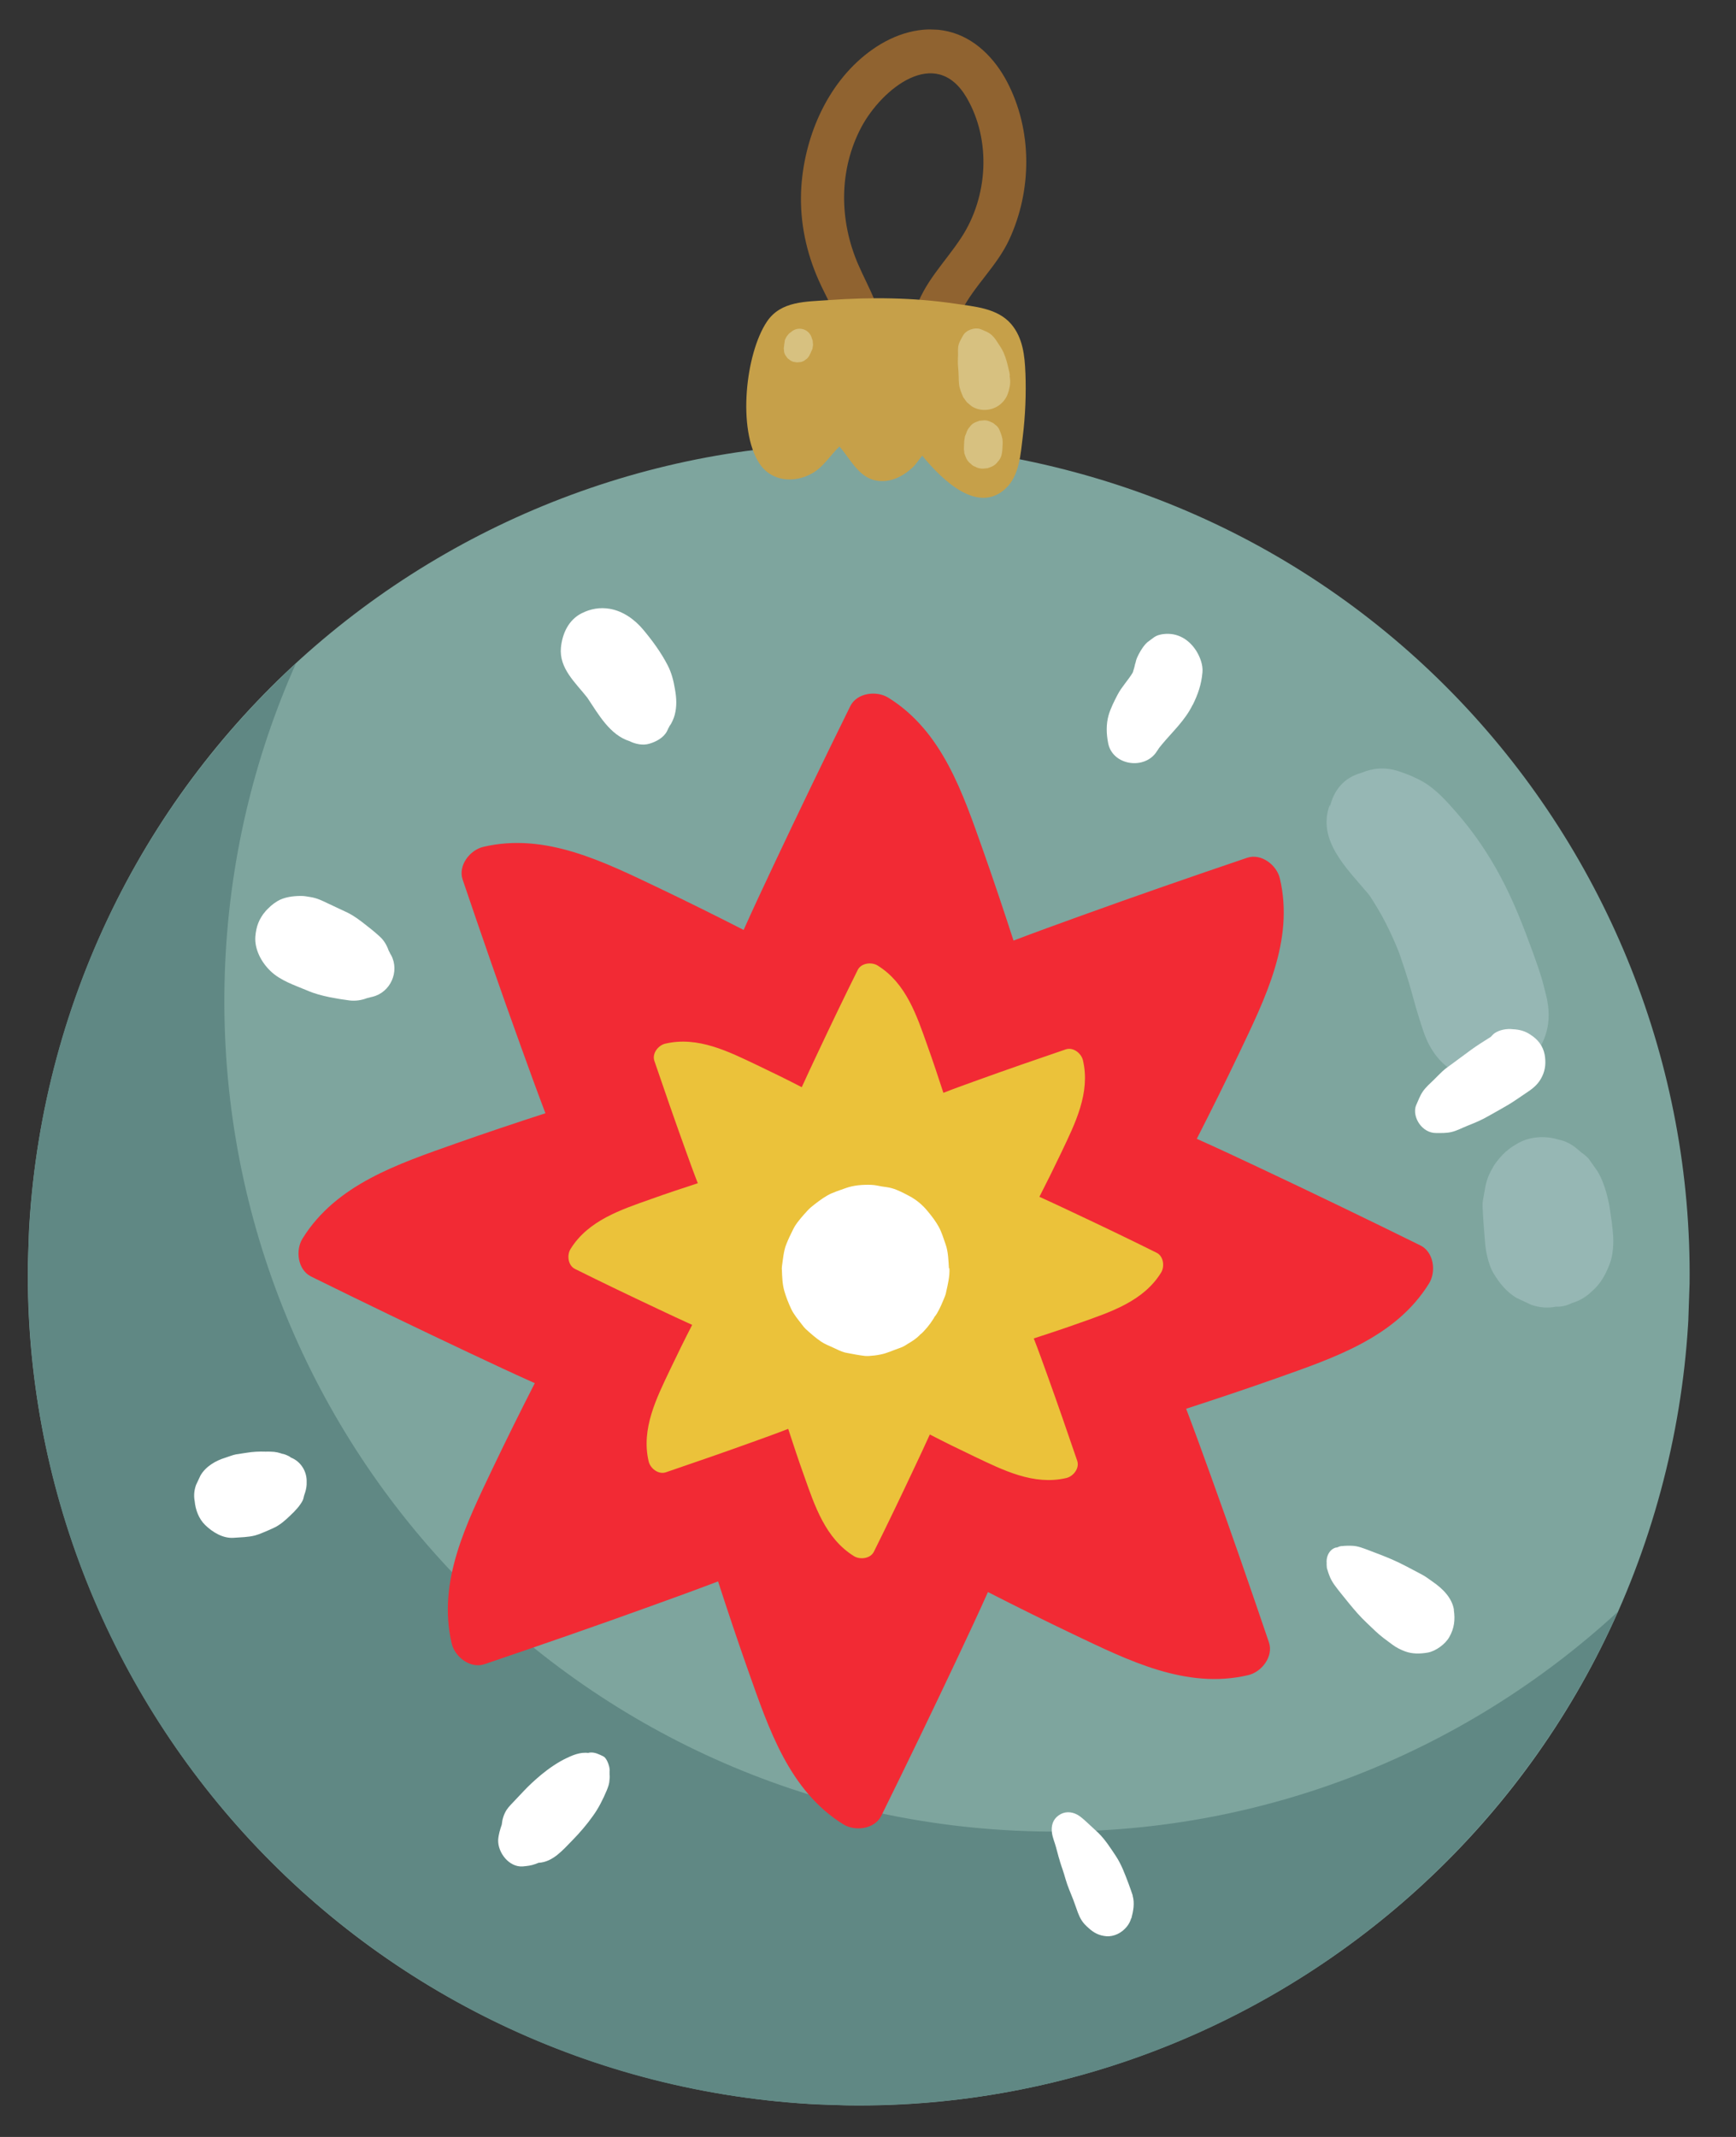 <?xml version="1.0" encoding="UTF-8"?> <svg xmlns="http://www.w3.org/2000/svg" width="234" height="288" viewBox="0 0 234 288" fill="none"><rect x="0" y="0" width="234" height="288" fill="#333333" stroke="none"/> <g clip-path="url(#clip0_588_471)"> <path d="M135.74 11.016C134.082 7.863 131.393 5.09 127.827 4.241C124.262 3.391 120.585 4.574 117.647 6.634C111.728 10.774 108.485 18.102 108.013 25.192C107.75 29.235 108.484 33.271 110.019 37.001C110.881 39.109 112.019 41.08 112.966 43.149C113.371 44.056 113.714 44.983 114.098 45.889C114.251 46.268 115.134 49.021 115.473 48.825C114.326 49.533 114.567 51.599 116.106 51.568C119.162 51.528 119.354 47.732 119.205 45.42C118.991 41.963 117.063 38.801 115.695 35.679C113.114 29.752 113.036 22.933 116.102 17.137C118.834 12.015 126.125 6.011 130.305 13.178C133.641 18.923 133.172 26.533 129.576 32.02C127.383 35.373 124.507 38.059 123.312 42.008C122.162 45.833 121.802 50.288 123.421 53.98C124.231 55.816 126.868 55.241 127.465 53.599C128.821 49.802 127.716 45.67 129.567 41.973C131.329 38.48 134.368 35.883 136.029 32.303C139.124 25.656 139.173 17.554 135.74 11.016Z" fill="#906330"></path> <path d="M223.846 200.971C239.98 141.271 204.664 79.795 144.963 63.66C85.263 47.525 23.787 82.842 7.652 142.542C-8.483 202.242 26.834 263.719 86.534 279.854C146.234 295.988 207.711 260.672 223.846 200.971Z" fill="#7EA59E"></path> <path d="M138.379 246.783C76.572 244.664 28.188 192.844 30.307 131.037C30.815 116.218 34.204 102.204 39.879 89.433C18.615 109.026 4.905 136.773 3.837 167.926C1.718 229.734 50.102 281.553 111.909 283.672C158.898 285.283 200.093 257.688 218.084 217.204C197.185 236.456 169.013 247.833 138.358 246.782L138.379 246.783Z" fill="#608884"></path> <path d="M138.217 50.29C138.131 47.96 137.882 45.52 136.284 43.658C134.425 41.516 131.377 41.328 128.751 40.927C123.107 40.089 117.374 40.038 111.687 40.446C108.646 40.674 105.264 40.537 103.38 43.34C100.49 47.646 99.371 57.873 102.351 62.442C103.97 64.929 107.079 65.16 109.516 63.768C111.021 62.906 111.948 61.317 113.151 60.173C114.831 62.101 115.923 64.778 118.81 64.835C120.387 64.889 121.912 64.048 123.029 62.985C123.458 62.584 123.854 61.953 124.309 61.408C127.121 64.85 131.871 69.335 135.587 65.805C137.412 64.081 137.574 61.177 137.861 58.86C138.208 56.004 138.328 53.12 138.219 50.228L138.217 50.29Z" fill="#C6A049"></path> <path d="M136.128 50.613C136.096 50.342 136.043 50.07 135.969 49.818C135.807 49.065 135.605 48.289 135.298 47.572C135.086 47.087 134.789 46.64 134.493 46.194C134.078 45.556 133.722 45.045 132.985 44.708C132.719 44.595 132.474 44.483 132.207 44.37C131.407 44.072 130.188 44.467 129.787 45.264C129.609 45.611 129.368 45.976 129.251 46.346C129.089 46.84 129.136 47.278 129.14 47.776C129.13 48.067 129.121 48.337 129.111 48.627C129.099 48.959 129.129 49.293 129.16 49.606C129.188 50.001 129.217 50.376 129.224 50.771C129.213 51.103 129.243 51.437 129.273 51.77C129.334 52.417 129.606 52.966 129.836 53.535C129.994 53.769 130.174 53.983 130.332 54.217C130.555 54.391 130.756 54.585 130.978 54.759C131.609 55.154 132.331 55.304 133.061 55.225C134.354 55.103 135.486 54.207 135.882 52.953C135.928 52.83 135.953 52.706 135.998 52.583C136.189 51.883 136.209 51.302 136.087 50.612L136.128 50.613Z" fill="#D7C180"></path> <path d="M135.055 58.888C135.018 58.762 134.98 58.636 134.943 58.51C134.867 58.321 134.791 58.11 134.714 57.921C134.579 57.625 134.379 57.39 134.115 57.214C133.975 57.064 133.791 56.954 133.586 56.885C133.3 56.729 132.992 56.636 132.659 56.645C132.451 56.659 132.221 56.692 132.013 56.706C131.823 56.782 131.613 56.858 131.423 56.935C131.128 57.07 130.892 57.27 130.717 57.534C130.502 57.755 130.346 58.041 130.253 58.349C130.207 58.473 130.162 58.575 130.116 58.698C130.115 58.719 130.093 58.76 130.071 58.8C130.042 59.028 129.993 59.255 129.964 59.482L129.963 59.524C129.963 59.524 129.958 59.669 129.956 59.731L129.936 60.313C129.936 60.313 129.934 60.375 129.933 60.396C129.929 60.52 129.925 60.645 129.961 60.791C129.957 60.916 129.973 61.041 130.011 61.167C130.087 61.377 130.162 61.588 130.259 61.799C130.414 62.116 130.635 62.352 130.898 62.548C131.059 62.72 131.242 62.83 131.447 62.9C131.753 63.076 132.083 63.15 132.436 63.162L133.123 63.102C133.334 63.026 133.544 62.951 133.755 62.854C134.072 62.699 134.309 62.478 134.505 62.215C134.741 61.974 134.897 61.688 134.991 61.359C135.111 60.885 135.127 60.428 135.144 59.93C135.155 59.598 135.167 59.245 135.054 58.909L135.055 58.888Z" fill="#D7C180"></path> <path d="M109.546 45.941C109.546 45.941 109.548 45.879 109.528 45.857C109.489 45.773 109.471 45.689 109.433 45.605C109.36 45.311 109.223 45.057 109.022 44.843C108.822 44.628 108.578 44.474 108.29 44.381C107.982 44.287 107.691 44.277 107.377 44.35C107.084 44.423 106.83 44.559 106.615 44.76C106.551 44.799 106.487 44.859 106.423 44.899C106.316 44.978 106.294 45.019 106.186 45.161C105.99 45.403 106.035 45.322 105.9 45.608C105.812 45.751 105.765 45.915 105.758 46.102C105.755 46.206 105.731 46.288 105.707 46.391C105.701 46.578 105.673 46.764 105.647 46.929C105.662 47.096 105.677 47.263 105.692 47.43C105.746 47.681 105.843 47.892 106.003 48.064C106.081 48.212 106.181 48.319 106.324 48.407C106.505 48.58 106.709 48.69 106.935 48.761C107.1 48.787 107.266 48.813 107.431 48.84C107.598 48.825 107.764 48.81 107.931 48.795C108.182 48.741 108.393 48.644 108.565 48.484C108.777 48.367 108.929 48.185 109.06 47.981C109.149 47.818 109.217 47.654 109.306 47.491C109.306 47.491 109.306 47.491 109.306 47.47C109.374 47.306 109.442 47.163 109.509 47.02C109.535 46.855 109.562 46.669 109.589 46.503C109.589 46.503 109.59 46.483 109.59 46.462C109.575 46.295 109.561 46.108 109.546 45.941Z" fill="#D7C180"></path> <path d="M191.474 167.856C184.364 164.349 177.23 160.905 170.052 157.521C167.149 156.154 164.245 154.787 161.318 153.481C163.256 149.683 165.153 145.862 166.989 142.019C170.483 134.658 174.493 126.775 172.516 118.395C172.1 116.594 170.015 114.964 168.102 115.605C160.597 118.153 153.111 120.743 145.663 123.438C142.654 124.52 139.624 125.621 136.614 126.764C135.298 122.709 133.941 118.652 132.52 114.635C129.791 106.957 127.046 98.551 119.721 94.019C118.154 93.051 115.505 93.355 114.611 95.174C111.105 102.285 107.66 109.419 104.277 116.596C102.91 119.5 101.542 122.404 100.237 125.33C96.439 123.392 92.618 121.495 88.774 119.659C81.414 116.166 73.53 112.155 65.151 114.133C63.35 114.549 61.72 116.633 62.361 118.546C64.909 126.052 67.499 133.538 70.194 140.986C71.275 143.994 72.376 147.024 73.52 150.035C69.465 151.35 65.408 152.707 61.39 154.128C53.712 156.857 45.306 159.603 40.775 166.928C39.807 168.495 40.111 171.123 41.929 172.037C49.04 175.544 56.174 178.988 63.352 182.372C66.255 183.739 69.159 185.106 72.086 186.411C70.148 190.21 68.251 194.031 66.415 197.874C62.921 205.235 58.91 213.118 60.888 221.497C61.304 223.299 63.389 224.929 65.302 224.288C72.807 221.74 80.293 219.15 87.741 216.455C90.75 215.373 93.78 214.272 96.79 213.128C98.106 217.184 99.463 221.241 100.884 225.258C103.613 232.936 106.358 241.342 113.683 245.874C115.25 246.842 117.879 246.537 118.793 244.719C122.299 237.608 125.744 230.474 129.127 223.297C130.494 220.393 131.861 217.489 133.167 214.563C136.965 216.501 140.786 218.398 144.63 220.234C151.99 223.727 159.874 227.738 168.253 225.76C170.054 225.344 171.684 223.26 171.043 221.347C168.495 213.841 165.905 206.355 163.21 198.907C162.129 195.899 161.027 192.869 159.884 189.858C163.939 188.543 167.996 187.186 172.014 185.765C179.692 183.036 188.098 180.29 192.629 172.965C193.597 171.398 193.292 168.77 191.474 167.856Z" fill="#F22A34"></path> <path d="M155.909 168.839C152.19 166.987 148.449 165.196 144.686 163.426C143.173 162.709 141.639 161.991 140.105 161.294C141.129 159.293 142.112 157.311 143.075 155.287C144.911 151.423 147.006 147.297 145.972 142.898C145.755 141.956 144.663 141.087 143.654 141.427C139.722 142.767 135.79 144.128 131.897 145.533C130.319 146.102 128.721 146.67 127.162 147.282C126.466 145.159 125.77 143.037 125.011 140.933C123.59 136.915 122.142 132.502 118.296 130.126C117.482 129.62 116.084 129.78 115.616 130.72C113.764 134.438 111.973 138.179 110.202 141.942C109.486 143.455 108.768 144.989 108.071 146.524C106.091 145.5 104.088 144.517 102.064 143.554C98.2 141.718 94.074 139.623 89.675 140.656C88.733 140.873 87.864 141.966 88.204 142.975C89.544 146.906 90.905 150.839 92.309 154.731C92.879 156.309 93.447 157.908 94.059 159.466C91.936 160.162 89.814 160.858 87.71 161.618C83.692 163.038 79.279 164.487 76.903 168.333C76.397 169.146 76.557 170.544 77.497 171.013C81.215 172.865 84.956 174.655 88.719 176.426C90.232 177.143 91.766 177.86 93.3 178.557C92.277 180.538 91.294 182.54 90.331 184.564C88.494 188.429 86.4 192.554 87.433 196.953C87.65 197.896 88.743 198.764 89.752 198.425C93.683 197.084 97.616 195.723 101.508 194.319C103.086 193.75 104.685 193.181 106.243 192.57C106.939 194.692 107.635 196.815 108.394 198.919C109.815 202.936 111.264 207.349 115.11 209.725C115.923 210.231 117.321 210.071 117.79 209.132C119.642 205.413 121.432 201.672 123.203 197.91C123.92 196.396 124.637 194.863 125.334 193.328C127.314 194.352 129.317 195.335 131.341 196.298C135.206 198.134 139.331 200.229 143.73 199.195C144.673 198.978 145.541 197.886 145.202 196.877C143.861 192.945 142.5 189.013 141.096 185.12C140.527 183.543 139.958 181.944 139.346 180.385C141.469 179.689 143.592 178.993 145.696 178.234C149.713 176.813 154.126 175.365 156.502 171.519C157.008 170.705 156.848 169.307 155.909 168.839Z" fill="#EBC23A"></path> <path d="M90.161 98.013C90.161 98.013 90.138 98.075 90.115 98.116C90.138 98.075 90.181 98.035 90.203 97.994C90.204 97.953 90.226 97.933 90.248 97.892C90.226 97.933 90.183 97.973 90.161 98.013Z" fill="white"></path> <path d="M90.224 97.995L90.178 98.097C90.178 98.097 90.223 98.016 90.224 97.995Z" fill="white"></path> <path d="M90.161 98.014C90.317 97.707 90.494 97.381 90.63 97.053C90.495 97.339 90.362 97.605 90.248 97.892C90.555 97.404 90.802 96.893 90.945 96.357C91.255 95.184 91.19 94.059 90.98 92.888C90.791 91.739 90.517 90.649 89.971 89.612C89.094 87.92 87.922 86.321 86.705 84.867C85.567 83.498 83.986 82.363 82.209 82.053C80.867 81.82 79.612 82.047 78.407 82.65C76.631 83.545 75.799 85.386 75.609 87.271C75.347 90.088 77.567 91.992 79.16 94.021C80.682 96.296 82.208 99.05 84.86 99.889C85.657 100.29 86.668 100.491 87.529 100.23C88.431 99.97 89.468 99.424 89.915 98.525C89.982 98.382 90.049 98.238 90.115 98.116C89.899 98.379 89.682 98.641 89.465 98.904C89.744 98.644 89.962 98.339 90.161 98.014Z" fill="white"></path> <path d="M52.703 128.708C52.703 128.708 52.645 128.603 52.605 128.539C52.548 128.391 52.469 128.264 52.391 128.116C52.145 127.401 51.753 126.723 51.168 126.204C50.564 125.643 49.856 125.078 49.209 124.578C48.46 123.992 47.71 123.426 46.852 123.001C45.993 122.598 45.134 122.194 44.276 121.791C43.437 121.388 42.722 121.031 41.833 120.897C41.358 120.818 40.987 120.743 40.529 120.748C39.49 120.754 38.301 120.9 37.389 121.451C36.709 121.864 36.237 122.305 35.761 122.85C34.917 123.839 34.529 124.865 34.419 126.232C34.298 127.953 35.236 129.689 36.443 130.852C37.79 132.166 39.702 132.772 41.422 133.496C42.405 133.924 43.353 134.164 44.405 134.388C45.271 134.563 46.222 134.72 47.132 134.834C47.94 134.924 48.733 134.806 49.47 134.52C49.658 134.485 49.847 134.429 50.036 134.373C50.099 134.375 50.141 134.356 50.204 134.337C52.634 133.755 53.895 130.931 52.723 128.73L52.703 128.708Z" fill="white"></path> <path d="M35.761 122.85C35.869 122.729 35.957 122.586 36.086 122.466C35.977 122.608 35.869 122.729 35.761 122.87L35.761 122.85Z" fill="white"></path> <path d="M35.761 122.85C35.589 123.031 35.437 123.233 35.263 123.456C35.436 123.254 35.588 123.051 35.761 122.85Z" fill="white"></path> <path d="M41.334 199.716C41.381 198.325 40.555 196.967 39.222 196.443C39.1 196.377 39.021 196.27 38.877 196.224C38.571 196.068 38.344 195.997 38.036 195.904C38.117 195.948 38.179 195.971 38.261 196.015C37.707 195.789 37.13 195.644 36.486 195.643C36.279 195.636 36.05 195.628 35.822 195.641C34.929 195.61 34.097 195.644 33.177 195.8C32.738 195.868 32.279 195.935 31.84 196.003C31.359 196.09 30.874 196.302 30.391 196.452C29.089 196.844 27.733 197.628 27.026 198.851L26.421 200.139C26.167 200.858 26.101 201.583 26.242 202.315C26.348 203.461 26.784 204.682 27.649 205.522C28.634 206.49 30.038 207.349 31.475 207.253C32.434 207.182 33.452 207.175 34.374 206.937C35.004 206.771 35.638 206.46 36.249 206.211C36.48 206.115 36.734 205.999 36.966 205.883C37.748 205.515 38.455 204.895 39.078 204.293C39.251 204.112 39.443 203.952 39.615 203.771C39.917 203.449 40.241 203.107 40.482 202.741C41.006 201.99 40.842 201.943 41.046 201.451C40.888 201.799 40.731 202.147 40.574 202.495C40.998 201.616 41.383 200.694 41.334 199.716Z" fill="white"></path> <path d="M82.114 238.765C82.128 238.953 82.144 239.12 82.158 239.307C82.162 239.183 82.166 239.079 82.17 238.954C82.18 238.664 82.189 238.394 82.116 238.101C82.025 237.723 81.742 236.903 81.312 236.702C80.74 236.433 80.25 236.167 79.605 236.186L79.292 236.217C79.478 236.265 79.664 236.292 79.87 236.34C78.592 236.027 77.583 236.366 76.443 236.909C75.26 237.45 73.941 238.361 72.957 239.179C72.123 239.877 71.308 240.618 70.574 241.404L69.453 242.591C69.065 243.014 68.592 243.455 68.285 243.922C67.89 244.553 67.701 245.212 67.636 245.895C67.405 246.573 67.195 247.251 67.149 247.977C67.091 249.679 68.622 251.685 70.476 251.54C71.102 251.479 71.581 251.433 72.149 251.224C72.297 251.166 72.444 251.109 72.592 251.052C74.548 250.953 75.893 249.295 77.185 247.989C78.132 247.024 79.106 245.893 79.892 244.778C80.655 243.744 81.28 242.498 81.778 241.31C81.982 240.797 82.141 240.408 82.162 239.806C82.215 239.455 82.186 239.1 82.094 238.744L82.114 238.765Z" fill="white"></path> <path d="M152.689 255.481C152.52 254.935 152.31 254.408 152.121 253.862C151.625 252.556 151.17 251.294 150.4 250.125C149.688 249.061 148.978 247.936 148.054 247.031C147.651 246.644 147.228 246.276 146.825 245.888C146.321 245.434 145.8 244.897 145.208 244.565C144.392 244.121 143.458 244.11 142.691 244.666C141.903 245.22 141.665 246.085 141.799 247.025C141.881 247.672 142.171 248.305 142.336 248.934C142.576 249.815 142.776 250.674 143.12 251.537C143.005 251.263 142.91 250.99 142.795 250.716C143.099 251.537 143.382 252.378 143.623 253.238C143.901 254.203 144.307 255.111 144.67 256.037C144.802 256.416 144.955 256.816 145.087 257.195C145.351 257.972 145.618 258.688 146.178 259.31C146.359 259.503 146.56 259.697 146.762 259.87C147.467 260.518 148.202 260.875 149.135 260.949C150.192 261.027 151.208 260.48 151.859 259.692C152.162 259.328 152.362 258.94 152.481 258.508C152.481 258.508 152.48 258.529 152.5 258.55C152.763 257.541 152.966 256.488 152.668 255.48L152.689 255.481Z" fill="white"></path> <path d="M195.983 216.966C195.727 215.336 194.44 214.087 193.141 213.19C192.633 212.841 192.148 212.45 191.617 212.182C190.29 211.493 188.965 210.741 187.593 210.153C186.59 209.724 185.564 209.336 184.538 208.947C183.8 208.673 183.063 208.357 182.253 208.329C182.025 208.321 181.776 208.312 181.526 208.325C181.318 208.318 181.13 208.353 180.943 208.367C180.735 208.36 180.525 208.415 180.335 208.512C179.977 208.646 179.956 208.666 180.231 208.53C179.186 208.702 178.689 209.848 178.844 210.789C178.777 210.329 178.848 211.287 178.848 211.287C178.865 211.392 178.903 211.497 178.941 211.602C178.996 211.812 179.072 212.022 179.148 212.233C179.488 213.221 180.128 213.949 180.765 214.761C181.502 215.68 182.22 216.577 183 217.456C183.74 218.291 184.607 219.069 185.411 219.845C186.116 220.513 186.907 221.081 187.677 221.647C188.204 222.039 188.776 222.329 189.391 222.558C190.376 222.924 191.416 222.897 192.44 222.725C193.527 222.533 194.827 221.581 195.359 220.622C196.022 219.461 196.166 218.302 195.962 216.965L195.983 216.966Z" fill="white"></path> <path d="M160.767 95.011C161.482 93.56 161.942 92.246 162.082 90.609C162.178 89.615 161.739 88.478 161.206 87.65C160.1 85.97 158.385 85.101 156.375 85.531L156.417 85.532C156.019 85.602 155.681 85.777 155.382 86.016C155.169 86.175 154.807 86.433 154.636 86.572C154.228 86.953 154.03 87.279 153.766 87.685C153.59 87.97 153.479 88.195 153.322 88.522C153.165 88.849 153.092 89.158 153.019 89.488C153.02 89.447 153.021 89.426 153.022 89.385C152.945 89.818 152.827 90.23 152.688 90.641C152.071 91.679 151.189 92.563 150.632 93.645C150.187 94.503 149.719 95.422 149.437 96.368C149.083 97.603 149.122 98.892 149.37 100.148C149.951 103.201 154.356 103.809 155.94 101.246C155.962 101.205 156.18 100.921 156.225 100.819C156.355 100.657 156.485 100.495 156.616 100.334C158.046 98.616 159.762 97.055 160.746 95.01L160.767 95.011Z" fill="white"></path> <path d="M188.55 128.317C188.55 128.317 188.55 128.296 188.551 128.275C188.665 128.591 188.741 128.801 188.778 128.927C188.74 128.822 188.702 128.717 188.665 128.591C188.627 128.486 188.589 128.38 188.55 128.296L188.55 128.317Z" fill="#96B7B4"></path> <path d="M208.6 135.03C208.459 134.298 208.255 133.564 208.073 132.83C207.689 131.279 207.118 129.764 206.587 128.27C205.334 124.819 203.997 121.387 202.259 118.148C200.639 115.1 198.641 112.164 196.382 109.572C195.123 108.116 193.541 106.358 191.891 105.408C190.872 104.812 189.684 104.314 188.533 103.942C186.684 103.339 185.036 103.511 183.497 104.164C181.085 104.809 179.735 106.612 179.267 108.757L179.28 108.383C177.367 113.263 181.741 117.216 184.534 120.595C184.593 120.68 184.653 120.765 184.712 120.85C185.107 121.466 185.501 122.082 185.854 122.697C186.561 123.906 187.183 125.153 187.762 126.44C188.033 127.031 188.282 127.643 188.531 128.254C188.474 128.085 188.417 127.938 188.341 127.728C188.436 128.001 188.55 128.296 188.645 128.569C188.777 128.948 188.91 129.306 188.758 128.906C189.193 130.146 189.607 131.407 189.98 132.667C190.389 134.052 190.736 135.456 191.167 136.822C191.392 137.536 191.616 138.271 191.862 138.986C192.881 141.992 194.756 144.259 197.88 145.26C200.449 146.096 204.063 145.534 205.943 143.417C208.126 140.957 209.193 138.333 208.58 134.988L208.6 135.03Z" fill="#96B7B4"></path> <path d="M217.194 164.353C217.094 163.643 217.015 162.913 216.873 162.202C216.606 160.904 216.161 159.351 215.554 158.25C215.476 158.102 215.377 157.953 215.299 157.805C214.904 157.23 214.486 156.676 214.09 156.101C213.809 155.821 213.506 155.562 213.181 155.343C212.838 155.061 212.516 154.759 212.151 154.497C211.44 153.995 210.805 153.744 210.124 153.596C210.104 153.596 210.083 153.595 210.042 153.573C208.787 153.197 207.521 153.154 206.223 153.442C205.511 153.605 204.878 153.894 204.283 154.269C203.838 154.524 203.433 154.822 203.069 155.142C203.069 155.142 203.027 155.161 203.005 155.181L202.941 155.241C202.405 155.721 201.95 156.267 201.513 156.875C201.427 156.976 201.36 157.099 201.294 157.221C200.411 158.728 200.281 159.472 200.02 161.021C199.892 161.744 199.821 161.991 199.843 162.574C199.836 162.761 199.851 162.927 199.866 163.115C199.911 164.218 200.019 165.302 200.127 166.407C200.049 165.635 199.972 164.864 199.894 164.113C199.953 164.801 200.012 165.509 200.072 166.197C200.159 167.281 200.208 168.28 200.464 169.307C200.663 170.145 200.926 170.985 201.379 171.707C202.145 172.98 203.123 174.156 204.427 174.928C205.081 175.242 205.736 175.534 206.39 175.847C207.499 176.239 208.597 176.318 209.727 176.107C210.474 176.133 211.186 175.97 211.863 175.62C212.912 175.323 213.824 174.773 214.62 173.989C215.775 173.011 216.509 171.623 217.014 170.227C217.312 169.406 217.426 168.496 217.456 167.624C217.493 166.545 217.343 165.459 217.214 164.395L217.194 164.353Z" fill="#96B7B4"></path> <path d="M208.21 142.144C208.001 140.973 207.264 140.054 206.308 139.461C206.308 139.461 206.308 139.461 206.328 139.461C206.308 139.461 206.268 139.418 206.247 139.417C205.618 138.98 204.795 138.744 203.964 138.715C203.096 138.602 202.112 138.797 201.452 139.252C201.261 139.391 201.109 139.573 200.958 139.734C200.045 140.306 199.132 140.877 198.258 141.512C197.405 142.147 196.553 142.762 195.7 143.398C195.274 143.716 194.827 144.012 194.441 144.373C194.054 144.734 193.688 145.116 193.322 145.478C192.785 145.999 192.185 146.519 191.77 147.128C191.397 147.677 191.167 148.334 190.897 148.927C190.537 149.746 190.833 150.795 191.33 151.477C191.845 152.201 192.659 152.707 193.573 152.697C194.28 152.7 194.985 152.724 195.656 152.56C196.368 152.398 197.13 151.987 197.804 151.72C198.773 151.337 199.701 150.953 200.612 150.424C201.503 149.914 202.413 149.426 203.304 148.895C204.216 148.345 205.09 147.71 205.983 147.117C206.812 146.563 207.456 145.962 207.883 145.042C208.33 144.101 208.383 143.168 208.211 142.123L208.21 142.144Z" fill="white"></path> <path d="M127.91 170.933C127.841 169.892 127.82 168.707 127.46 167.697C127.175 166.898 126.934 166.058 126.523 165.317C126.112 164.576 125.575 163.872 125.036 163.23C124.378 162.418 123.53 161.703 122.612 161.214C121.857 160.814 121.041 160.371 120.197 160.134C119.764 160.015 119.247 159.956 118.875 159.902C118.441 159.824 117.926 159.703 117.449 159.687C116.307 159.647 115.078 159.73 113.984 160.129C113.163 160.433 112.303 160.674 111.54 161.105C110.756 161.556 110.009 162.133 109.303 162.711C109.132 162.851 108.96 163.032 108.809 163.193C108.247 163.818 107.578 164.543 107.116 165.296C107.05 165.398 107.004 165.521 106.939 165.622C106.604 166.296 106.247 167.012 105.973 167.729C105.632 168.57 105.528 169.792 105.42 170.516C105.392 170.743 105.363 170.971 105.397 171.201C105.428 172.095 105.457 173.073 105.717 173.975C105.958 174.815 106.284 175.636 106.652 176.418C107.02 177.199 107.619 177.884 108.136 178.567C108.275 178.759 108.435 178.951 108.616 179.124C109.281 179.728 109.967 180.334 110.718 180.837C111.186 181.144 111.739 181.371 112.251 181.596C112.782 181.843 113.293 182.11 113.869 182.275C113.993 182.3 114.116 182.325 114.24 182.35C115.025 182.502 115.809 182.654 116.596 182.743C117.113 182.802 118.552 182.644 119.351 182.38C119.771 182.249 120.193 182.077 120.593 181.924C120.972 181.771 121.433 181.641 121.814 181.446C122.047 181.33 122.26 181.171 122.472 181.033C122.43 181.052 122.408 181.093 122.366 181.112C123.087 180.68 123.513 180.383 123.879 180.021C123.879 180.021 123.899 180.022 123.921 180.002C123.921 180.002 123.921 180.002 123.9 180.001C124.007 179.901 124.115 179.78 124.223 179.659C124.158 179.74 124.115 179.801 124.05 179.882C124.715 179.26 125.322 178.533 125.805 177.76C125.85 177.678 125.893 177.617 125.938 177.536C125.938 177.536 125.939 177.494 125.961 177.474C126.004 177.414 126.069 177.353 126.112 177.293C126.177 177.212 126.243 177.11 126.288 177.028C126.728 176.295 127.047 175.496 127.364 174.717C127.433 174.533 127.502 174.348 127.529 174.141C127.75 173.172 128.04 171.977 127.972 170.936L127.91 170.933Z" fill="white"></path> </g> <defs> <clipPath id="clip0_588_471"> <rect width="223.95" height="280" fill="white" transform="translate(9.594) rotate(1.964)"></rect> </clipPath> </defs> </svg> 